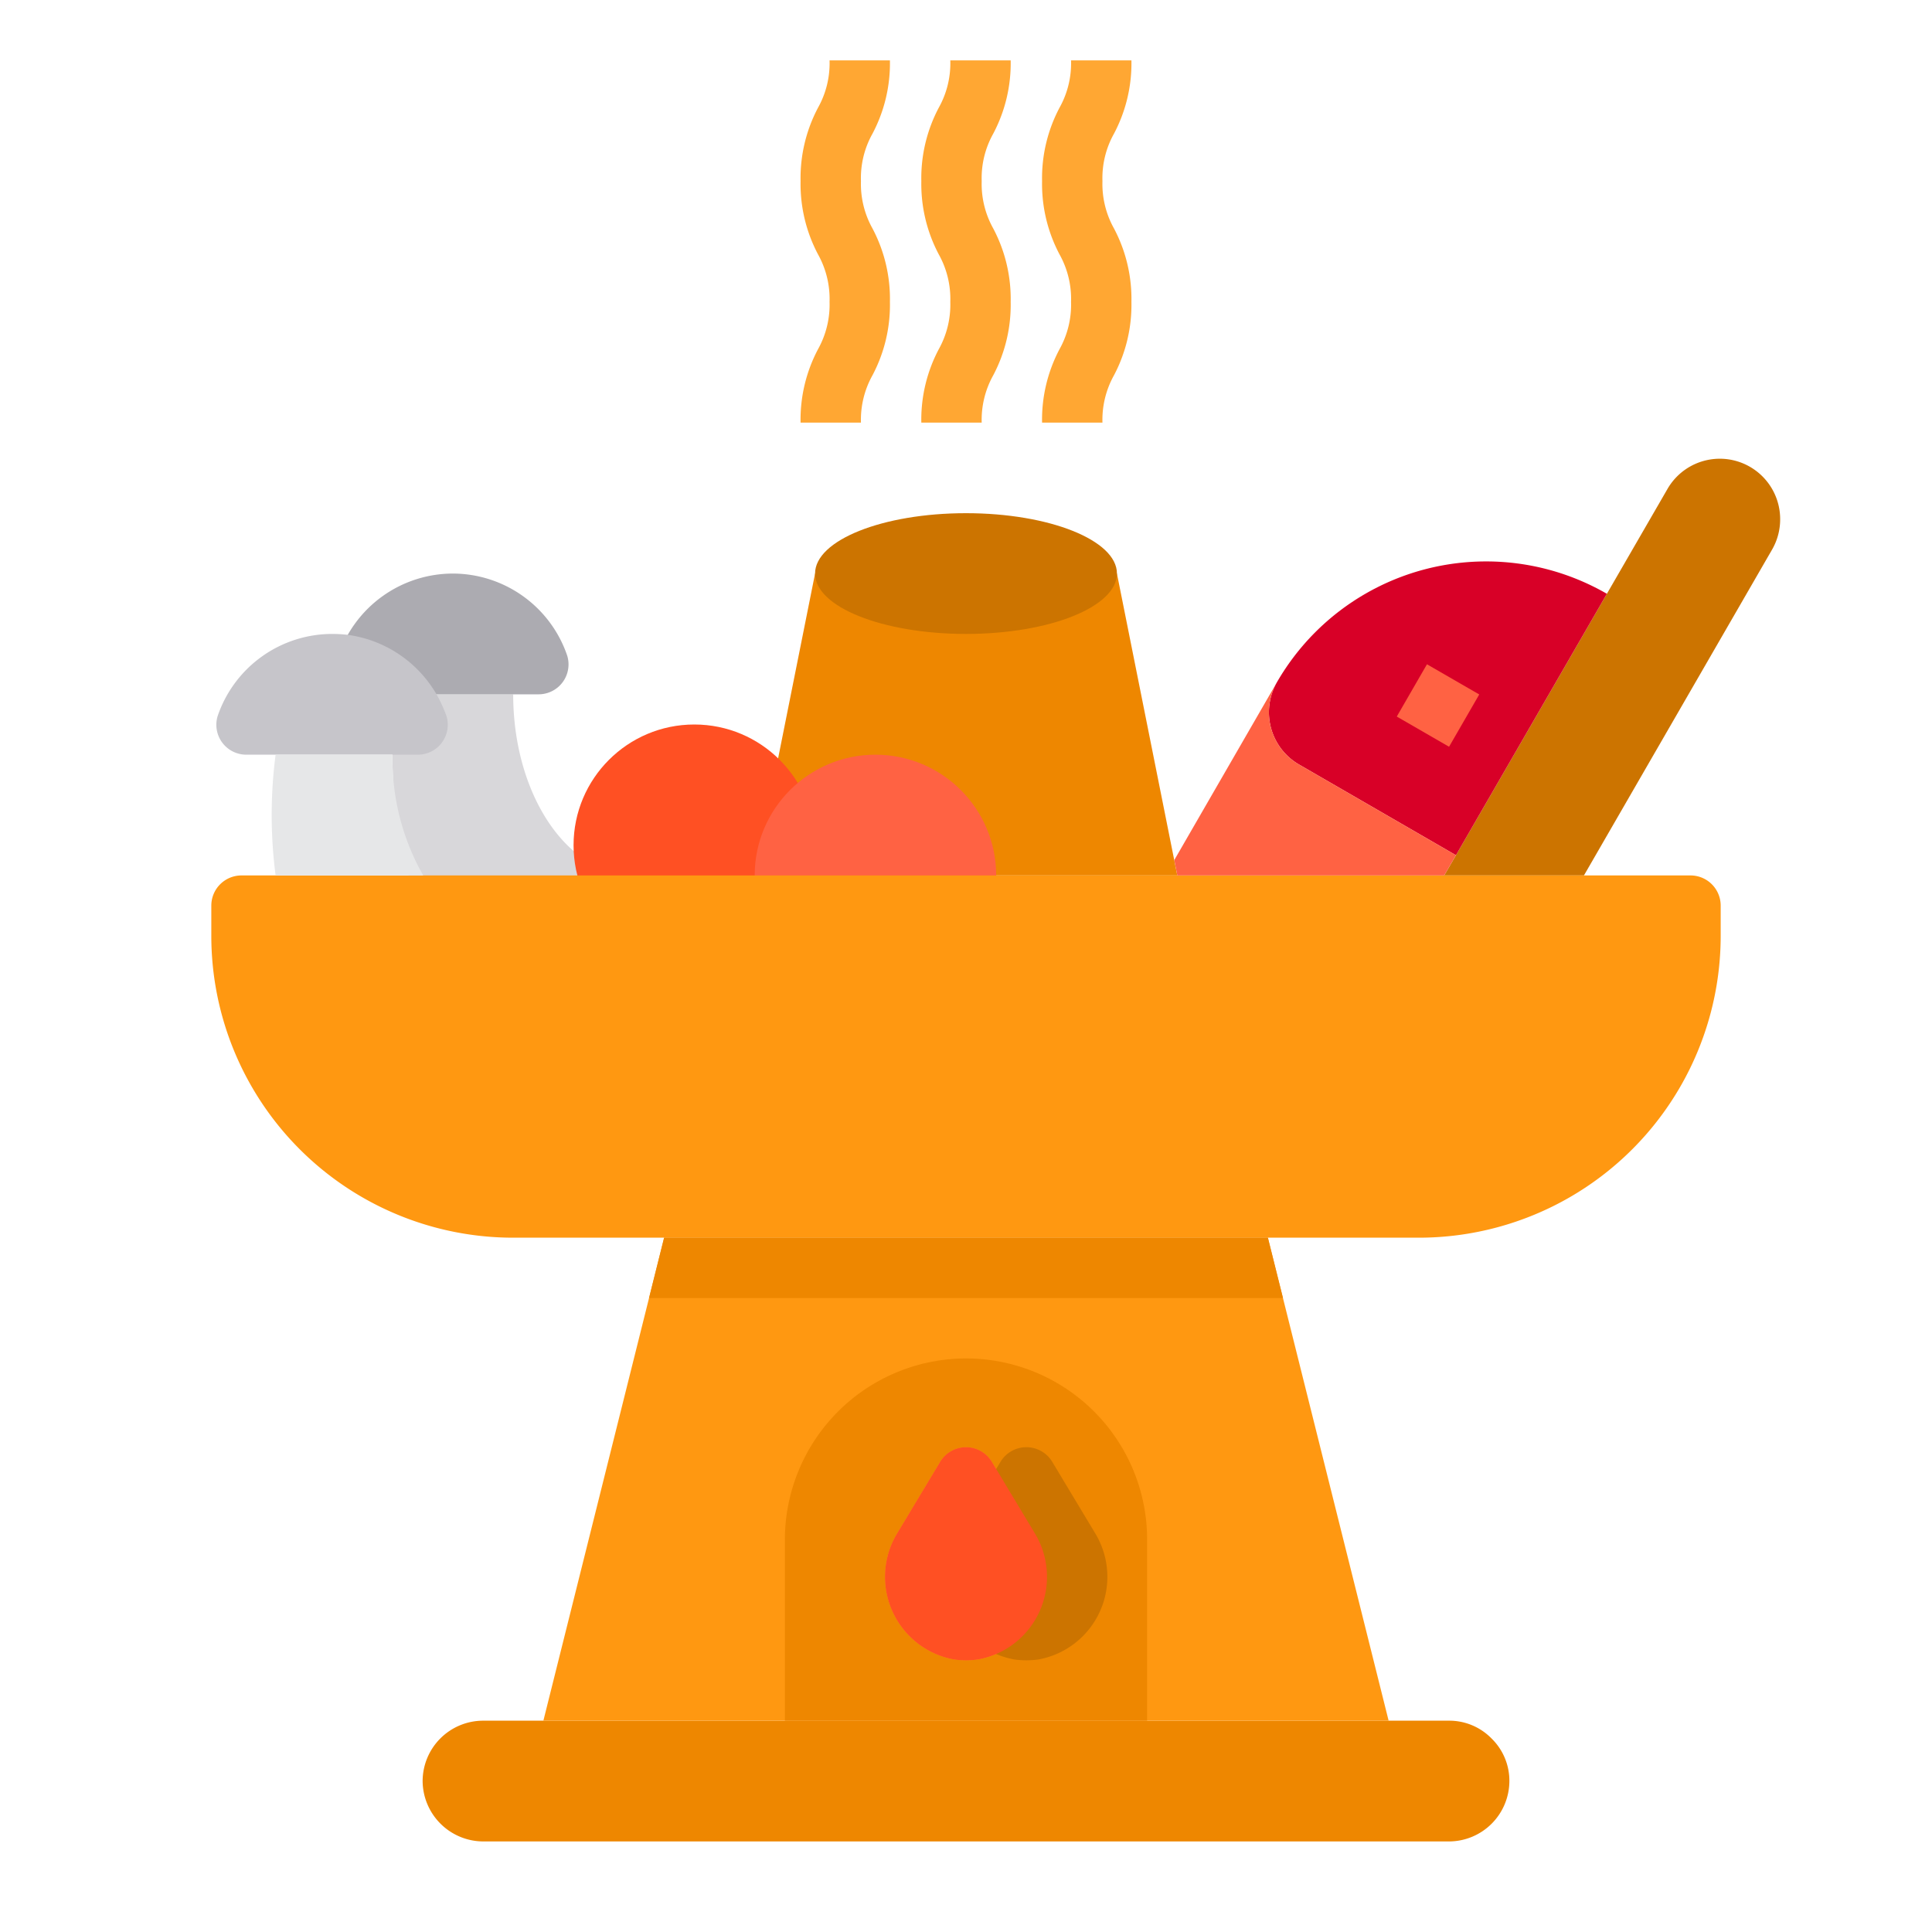 <svg height="512" viewBox="0 0 64 64" width="512" xmlns="http://www.w3.org/2000/svg"><g id="Hot_pot-Meal-Asian_Food-Food-Restaurant" data-name="Hot pot-Meal-Asian Food-Food-Restaurant"><path d="m19.67 28.65a.994.994 0 0 1 .51 1.21c-.73 1.91-1.89 3.14-3.18 3.14-2.21 0-4-3.58-4-8a14.4 14.4 0 0 1 .13-2h3.87c0 2.61 1.11 4.83 2.67 5.65z" fill="#d8d7da"/><path d="m15 19a4.01 4.01 0 0 1 3.79 2.72.991.991 0 0 1 -.96 1.28h-5.66a.991.991 0 0 1 -.96-1.28 4.01 4.01 0 0 1 3.79-2.72z" fill="#acabb1"/><path d="m37 19 2 10h-14l2-10z" fill="#ee8700"/><circle cx="23" cy="28" fill="#ff5023" r="4"/><circle cx="29" cy="29" fill="#ff6243" r="4"/><ellipse cx="32" cy="19" fill="#cc7400" rx="5" ry="2"/><path d="m58.97 17.21a2 2 0 0 1 -.27 1l-6.23 10.79h-4.63l.39-.67 5-8.66 2-3.46a2 2 0 0 1 3.74 1z" fill="#cc7400"/><path d="m57 30v1a10 10 0 0 1 -10 10h-30a10 10 0 0 1 -10-10v-1a1 1 0 0 1 1-1h48a1 1 0 0 1 1 1z" fill="#ff9811"/><path d="m53.23 19.67-5 8.66-5.19-3a2 2 0 0 1 -.74-2.73 8 8 0 0 1 10.93-2.93z" fill="#d80027"/><path d="m49.41 57.59a1.955 1.955 0 0 1 .59 1.41 2.006 2.006 0 0 1 -2 2h-32a2.015 2.015 0 0 1 -2-2 2.006 2.006 0 0 1 2-2h32a1.955 1.955 0 0 1 1.41.59z" fill="#ee8700"/><path d="m48.23 28.33-.39.67h-8.84l-.1-.51 3.4-5.89a2 2 0 0 0 .74 2.73z" fill="#ff6243"/><path d="m46 57h-28l4-16h20z" fill="#ff9811"/><path d="m38 54v3h-12v-6a6.009 6.009 0 0 1 6-6 6 6 0 0 1 6 6zm-5.59.97a2.782 2.782 0 0 0 1.85-4.21l-1.4-2.33a1 1 0 0 0 -1.72 0l-1.4 2.33a2.782 2.782 0 0 0 1.85 4.21 2.817 2.817 0 0 0 .82 0z" fill="#ee8700"/><path d="m36.26 50.76a2.782 2.782 0 0 1 -1.85 4.21 2.817 2.817 0 0 1 -.82 0 2.782 2.782 0 0 1 -1.85-4.21l1.4-2.33a1 1 0 0 1 1.72 0z" fill="#cc7400"/><path d="m34.26 50.76a2.782 2.782 0 0 1 -1.85 4.21 2.817 2.817 0 0 1 -.82 0 2.782 2.782 0 0 1 -1.85-4.21l1.4-2.33a1 1 0 0 1 1.72 0z" fill="#ff5023"/><path d="m14.79 23.72a.991.991 0 0 1 -.96 1.28h-5.66a.991.991 0 0 1 -.96-1.28 4.01 4.01 0 0 1 3.79-2.72 4.405 4.405 0 0 1 .52.03 4.025 4.025 0 0 1 2.94 1.97 4.687 4.687 0 0 1 .33.72z" fill="#c6c5ca"/><path d="m14.02 29h-4.89a15.45 15.45 0 0 1 0-4h3.87c0 .17 0 .34.01.51a7.776 7.776 0 0 0 1.01 3.49z" fill="#e6e7e8"/><path d="m42.5 43h-21l.5-2h20z" fill="#ee8700"/><g fill="#ffa733"><path d="m32.52 14h-2a4.989 4.989 0 0 1 .579-2.434 3.027 3.027 0 0 0 .381-1.566 3.029 3.029 0 0 0 -.38-1.57 4.986 4.986 0 0 1 -.58-2.43 4.99 4.99 0 0 1 .58-2.436 3.011 3.011 0 0 0 .38-1.564h2a4.983 4.983 0 0 1 -.58 2.432 3.013 3.013 0 0 0 -.38 1.568 3.024 3.024 0 0 0 .38 1.564 4.992 4.992 0 0 1 .58 2.436 4.986 4.986 0 0 1 -.579 2.434 3.029 3.029 0 0 0 -.381 1.566z"/><path d="m28.52 14h-2a4.989 4.989 0 0 1 .579-2.434 3.027 3.027 0 0 0 .381-1.566 3.029 3.029 0 0 0 -.38-1.57 4.986 4.986 0 0 1 -.58-2.43 4.99 4.99 0 0 1 .58-2.436 3.011 3.011 0 0 0 .38-1.564h2a4.983 4.983 0 0 1 -.58 2.432 3.013 3.013 0 0 0 -.38 1.568 3.024 3.024 0 0 0 .38 1.564 4.992 4.992 0 0 1 .58 2.436 4.986 4.986 0 0 1 -.579 2.434 3.029 3.029 0 0 0 -.381 1.566z"/><path d="m36.52 14h-2a4.989 4.989 0 0 1 .579-2.434 3.027 3.027 0 0 0 .381-1.566 3.029 3.029 0 0 0 -.38-1.57 4.986 4.986 0 0 1 -.58-2.43 4.99 4.99 0 0 1 .58-2.436 3.011 3.011 0 0 0 .38-1.564h2a4.983 4.983 0 0 1 -.58 2.432 3.013 3.013 0 0 0 -.38 1.568 3.024 3.024 0 0 0 .38 1.564 4.992 4.992 0 0 1 .58 2.436 4.986 4.986 0 0 1 -.579 2.434 3.029 3.029 0 0 0 -.381 1.566z"/></g><path d="m46.634 22.366h2v2h-2z" fill="#ff6243" transform="matrix(.5 -.866 .866 .5 3.584 52.939)"/></g></svg>